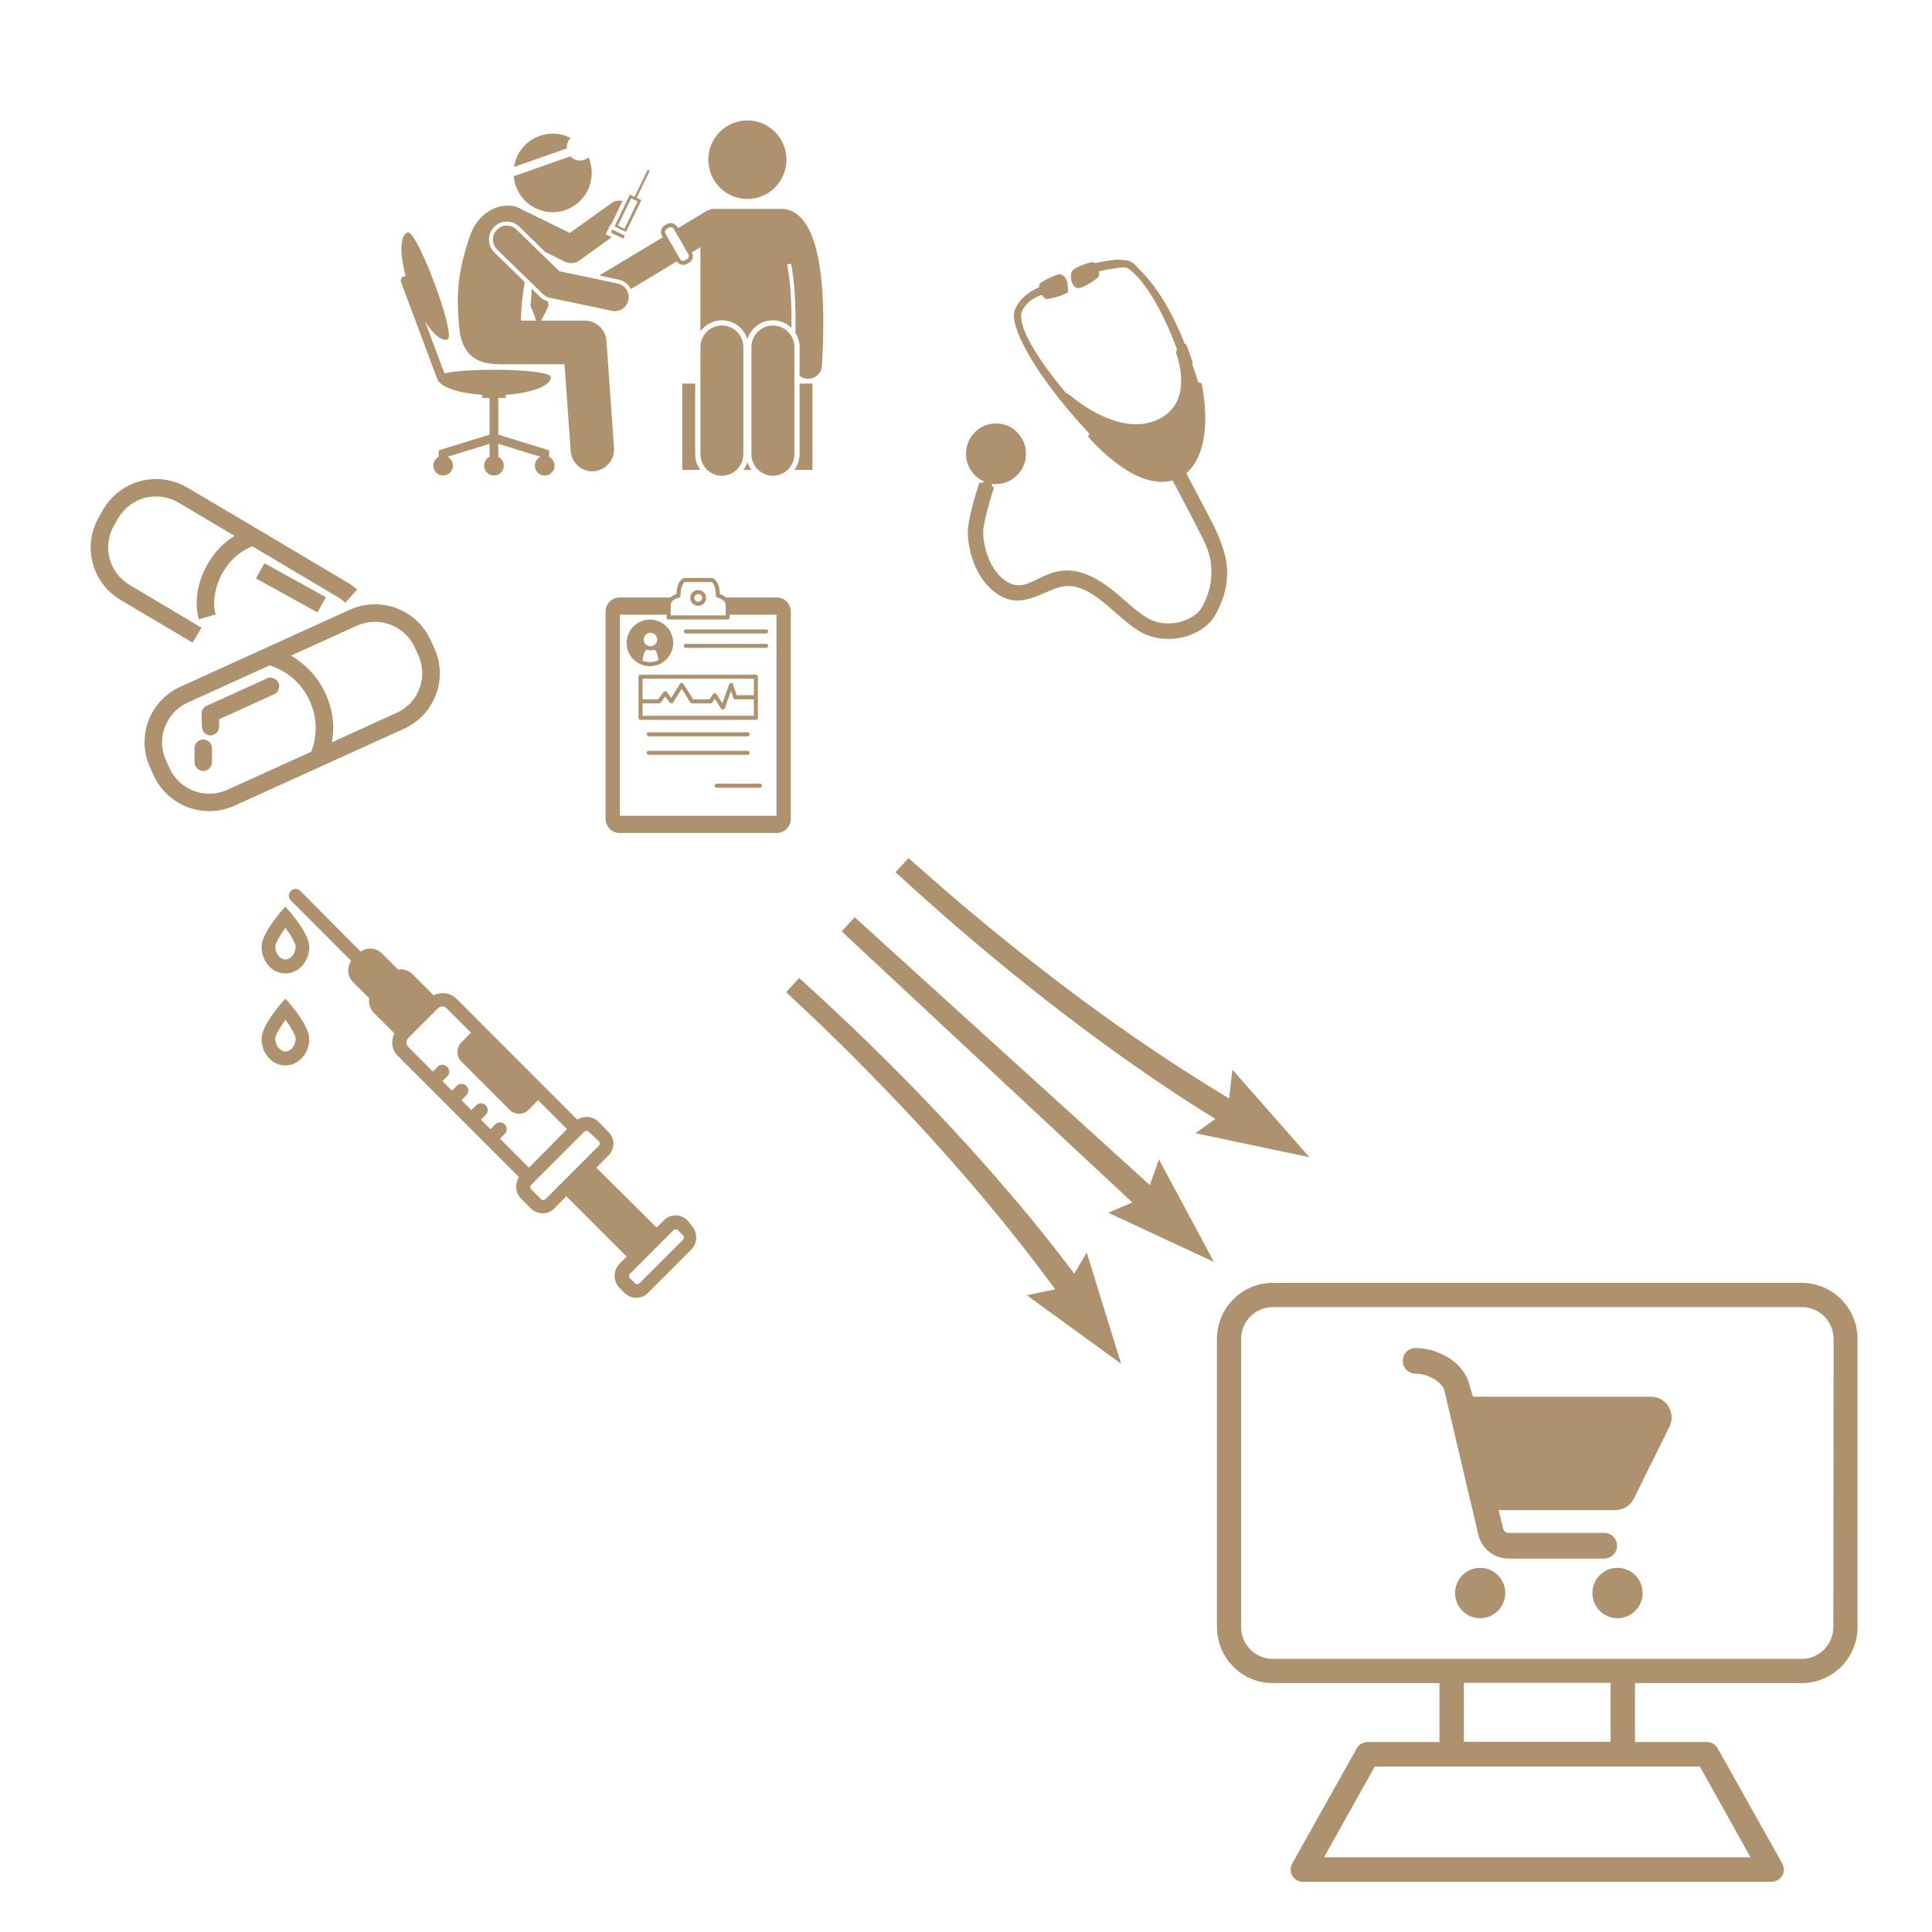 <svg xmlns="http://www.w3.org/2000/svg" xmlns:xlink="http://www.w3.org/1999/xlink" width="500" viewBox="0 0 375 375" height="500" preserveAspectRatio="xMidYMid meet"><defs><clipPath id="bd84b531d6"><path d="M 28 117 L 85.719 117 L 85.719 157.598 L 28 157.598 Z M 28 117 " clip-rule="nonzero"></path></clipPath><clipPath id="4fe8cb189b"><path d="M 17 92.348 L 70 92.348 L 70 125 L 17 125 Z M 17 92.348 " clip-rule="nonzero"></path></clipPath><clipPath id="4eac60695a"><path d="M 50.738 175 L 61 175 L 61 189 L 50.738 189 Z M 50.738 175 " clip-rule="nonzero"></path></clipPath><clipPath id="cc23a1655f"><path d="M 50.738 193 L 61 193 L 61 207 L 50.738 207 Z M 50.738 193 " clip-rule="nonzero"></path></clipPath><clipPath id="f122d1c2ba"><path d="M 56 172.406 L 135.488 172.406 L 135.488 251.906 L 56 251.906 Z M 56 172.406 " clip-rule="nonzero"></path></clipPath><clipPath id="7cb176230a"><path d="M 236.125 249.004 L 360.625 249.004 L 360.625 365.254 L 236.125 365.254 Z M 236.125 249.004 " clip-rule="nonzero"></path></clipPath><clipPath id="02b5c5b811"><path d="M 137 23.359 L 153 23.359 L 153 39 L 137 39 Z M 137 23.359 " clip-rule="nonzero"></path></clipPath><clipPath id="c36eb9c691"><path d="M 135 63 L 145 63 L 145 92.359 L 135 92.359 Z M 135 63 " clip-rule="nonzero"></path></clipPath><clipPath id="020b5e04f0"><path d="M 145 63 L 155 63 L 155 92.359 L 145 92.359 Z M 145 63 " clip-rule="nonzero"></path></clipPath><clipPath id="c84278684e"><path d="M 77.551 45 L 108 45 L 108 92.359 L 77.551 92.359 Z M 77.551 45 " clip-rule="nonzero"></path></clipPath><clipPath id="d441968a7c"><path d="M 187.5 50.309 L 239 50.309 L 239 125 L 187.5 125 Z M 187.5 50.309 " clip-rule="nonzero"></path></clipPath><clipPath id="618ec44980"><path d="M 117.516 112.18 L 153.516 112.18 L 153.516 161.68 L 117.516 161.68 Z M 117.516 112.18 " clip-rule="nonzero"></path></clipPath><clipPath id="ffb832d6fd"><path d="M 163 178 L 236 178 L 236 245 L 163 245 Z M 163 178 " clip-rule="nonzero"></path></clipPath><clipPath id="b2a8c66f3f"><path d="M 184.379 157.629 L 255.883 222.805 L 215.969 266.594 L 144.465 201.418 Z M 184.379 157.629 " clip-rule="nonzero"></path></clipPath><clipPath id="6bb7f1fffa"><path d="M 184.379 157.629 L 255.883 222.805 L 215.969 266.594 L 144.465 201.418 Z M 184.379 157.629 " clip-rule="nonzero"></path></clipPath><clipPath id="4e383e5257"><path d="M 169.285 174.281 L 240.719 239.391 L 231.09 249.953 L 159.66 184.844 Z M 169.285 174.281 " clip-rule="nonzero"></path></clipPath><clipPath id="53ee84af32"><path d="M 169.285 174.281 L 240.695 239.375 L 231.07 249.934 L 159.66 184.844 Z M 169.285 174.281 " clip-rule="nonzero"></path></clipPath><clipPath id="f7b90ae369"><path d="M 173 166 L 255 166 L 255 225 L 173 225 Z M 173 166 " clip-rule="nonzero"></path></clipPath><clipPath id="18b41feb83"><path d="M 184.379 157.629 L 255.883 222.805 L 215.969 266.594 L 144.465 201.418 Z M 184.379 157.629 " clip-rule="nonzero"></path></clipPath><clipPath id="a6ddd2bc2d"><path d="M 184.379 157.629 L 255.883 222.805 L 215.969 266.594 L 144.465 201.418 Z M 184.379 157.629 " clip-rule="nonzero"></path></clipPath><clipPath id="052bd6efb9"><path d="M 184.426 157.672 L 255.859 222.785 L 245.25 234.422 L 173.816 169.309 Z M 184.426 157.672 " clip-rule="nonzero"></path></clipPath><clipPath id="072e656eb4"><path d="M 184.426 157.672 L 255.836 222.766 L 245.227 234.402 L 173.816 169.309 Z M 184.426 157.672 " clip-rule="nonzero"></path></clipPath><clipPath id="0b53c673e5"><path d="M 152 189 L 218 189 L 218 265 L 152 265 Z M 152 189 " clip-rule="nonzero"></path></clipPath><clipPath id="f5aa21a3f9"><path d="M 184.379 157.629 L 255.883 222.805 L 215.969 266.594 L 144.465 201.418 Z M 184.379 157.629 " clip-rule="nonzero"></path></clipPath><clipPath id="d31281ed06"><path d="M 184.379 157.629 L 255.883 222.805 L 215.969 266.594 L 144.465 201.418 Z M 184.379 157.629 " clip-rule="nonzero"></path></clipPath><clipPath id="4fe72b9ce0"><path d="M 155.129 189.812 L 226.559 254.926 L 215.914 266.605 L 144.48 201.492 Z M 155.129 189.812 " clip-rule="nonzero"></path></clipPath><clipPath id="c0b0fb6edc"><path d="M 155.129 189.812 L 226.539 254.906 L 215.922 266.555 L 144.512 201.461 Z M 155.129 189.812 " clip-rule="nonzero"></path></clipPath></defs><g clip-path="url(#bd84b531d6)"><path fill="#ae926d" d="M 29.84 150.527 C 30.312 151.559 30.922 152.5 31.668 153.359 C 32.414 154.215 33.266 154.949 34.223 155.562 C 35.18 156.176 36.203 156.641 37.297 156.961 C 38.391 157.277 39.504 157.438 40.641 157.434 C 42.352 157.438 43.98 157.082 45.535 156.371 L 78.438 141.441 C 79.145 141.117 79.816 140.73 80.449 140.273 C 81.078 139.82 81.66 139.309 82.191 138.742 C 82.723 138.172 83.191 137.559 83.602 136.898 C 84.008 136.238 84.348 135.543 84.621 134.816 C 84.895 134.086 85.09 133.34 85.215 132.574 C 85.34 131.809 85.387 131.035 85.355 130.262 C 85.328 129.484 85.223 128.719 85.043 127.965 C 84.863 127.211 84.609 126.48 84.285 125.773 L 83.566 124.215 C 83.246 123.508 82.855 122.84 82.402 122.211 C 81.945 121.578 81.434 121 80.867 120.469 C 80.297 119.941 79.68 119.473 79.02 119.062 C 78.359 118.656 77.664 118.316 76.934 118.043 C 76.203 117.77 75.457 117.574 74.688 117.449 C 73.918 117.324 73.145 117.273 72.367 117.301 C 71.59 117.328 70.82 117.43 70.062 117.609 C 69.305 117.785 68.574 118.035 67.863 118.359 L 34.988 133.309 C 34.281 133.629 33.609 134.016 32.977 134.469 C 32.348 134.922 31.766 135.434 31.234 136 C 30.703 136.566 30.234 137.184 29.824 137.84 C 29.414 138.5 29.074 139.195 28.801 139.922 C 28.527 140.648 28.332 141.395 28.207 142.16 C 28.082 142.926 28.031 143.695 28.059 144.469 C 28.086 145.246 28.191 146.012 28.367 146.766 C 28.547 147.52 28.797 148.25 29.121 148.957 Z M 69.27 121.445 C 70.375 120.941 71.539 120.688 72.758 120.688 C 73.785 120.691 74.781 120.875 75.746 121.234 C 76.797 121.621 77.734 122.195 78.555 122.957 C 79.379 123.715 80.02 124.605 80.484 125.621 L 81.207 127.191 C 81.434 127.695 81.613 128.219 81.742 128.758 C 81.867 129.301 81.938 129.848 81.957 130.402 C 81.977 130.957 81.938 131.508 81.848 132.055 C 81.758 132.602 81.613 133.137 81.418 133.656 C 81.219 134.176 80.973 134.668 80.68 135.141 C 80.387 135.613 80.047 136.051 79.668 136.453 C 79.285 136.859 78.867 137.223 78.414 137.543 C 77.961 137.867 77.48 138.141 76.973 138.367 L 64.43 144.082 C 64.934 141.262 64.684 138.512 63.676 135.828 C 63.016 134.023 62.066 132.387 60.828 130.914 C 59.59 129.441 58.137 128.223 56.473 127.258 Z M 32.023 141.109 C 32.41 140.059 32.984 139.121 33.746 138.301 C 34.512 137.48 35.402 136.84 36.426 136.379 L 52.332 129.148 C 53.273 129.441 54.164 129.84 55.012 130.34 C 55.859 130.844 56.637 131.434 57.348 132.113 C 58.055 132.797 58.676 133.551 59.207 134.375 C 59.742 135.203 60.172 136.078 60.5 137.004 C 61.031 138.445 61.293 139.934 61.273 141.469 C 61.258 143.004 60.969 144.488 60.406 145.918 L 44.129 153.301 C 43.625 153.531 43.102 153.707 42.559 153.836 C 42.02 153.961 41.473 154.035 40.918 154.055 C 40.359 154.074 39.809 154.039 39.262 153.949 C 38.715 153.859 38.18 153.719 37.66 153.523 C 37.137 153.332 36.641 153.09 36.168 152.797 C 35.699 152.504 35.258 152.172 34.852 151.793 C 34.445 151.418 34.078 151.004 33.754 150.555 C 33.43 150.105 33.152 149.629 32.922 149.125 L 32.203 147.555 C 31.738 146.539 31.484 145.473 31.449 144.355 C 31.414 143.238 31.594 142.156 31.992 141.109 Z M 32.023 141.109 " fill-opacity="1" fill-rule="nonzero"></path></g><path fill="#ae926d" d="M 40.836 142.73 L 40.887 142.73 C 41.113 142.723 41.332 142.672 41.539 142.578 C 41.746 142.484 41.93 142.355 42.082 142.188 C 42.238 142.023 42.352 141.832 42.43 141.617 C 42.508 141.406 42.543 141.184 42.531 140.957 L 42.531 139.602 L 53.195 134.758 C 53.398 134.664 53.578 134.539 53.73 134.375 C 53.883 134.211 54 134.023 54.078 133.812 C 54.156 133.605 54.191 133.387 54.184 133.164 C 54.176 132.941 54.125 132.727 54.035 132.523 C 53.941 132.32 53.812 132.141 53.648 131.988 C 53.484 131.836 53.297 131.719 53.086 131.641 C 52.875 131.562 52.656 131.527 52.434 131.535 C 52.207 131.543 51.996 131.594 51.789 131.688 L 40.109 136.992 C 39.801 137.133 39.555 137.348 39.375 137.633 C 39.195 137.922 39.109 138.234 39.117 138.57 L 39.188 141.051 C 39.188 141.27 39.23 141.48 39.312 141.684 C 39.398 141.887 39.516 142.066 39.668 142.227 C 39.824 142.383 40 142.504 40.203 142.59 C 40.406 142.68 40.617 142.727 40.836 142.73 Z M 40.836 142.73 " fill-opacity="1" fill-rule="nonzero"></path><path fill="#ae926d" d="M 39.449 149.641 C 39.672 149.641 39.891 149.598 40.098 149.512 C 40.305 149.426 40.488 149.305 40.645 149.145 C 40.805 148.988 40.926 148.805 41.012 148.598 C 41.098 148.391 41.141 148.176 41.141 147.953 L 41.141 145.227 C 41.141 145.004 41.098 144.789 41.012 144.582 C 40.926 144.375 40.805 144.191 40.645 144.035 C 40.488 143.875 40.305 143.754 40.098 143.668 C 39.891 143.582 39.672 143.539 39.449 143.539 C 39.223 143.539 39.008 143.582 38.801 143.668 C 38.594 143.754 38.41 143.875 38.25 144.035 C 38.094 144.191 37.969 144.375 37.883 144.582 C 37.797 144.789 37.754 145.004 37.754 145.227 L 37.754 147.953 C 37.754 148.176 37.797 148.391 37.883 148.598 C 37.969 148.805 38.094 148.988 38.25 149.145 C 38.41 149.305 38.594 149.426 38.801 149.512 C 39.008 149.598 39.223 149.641 39.449 149.641 Z M 39.449 149.641 " fill-opacity="1" fill-rule="nonzero"></path><g clip-path="url(#4fe8cb189b)"><path fill="#ae926d" d="M 67.035 116.977 L 69.32 114.445 C 68.738 113.922 68.109 113.457 67.434 113.059 L 50.504 102.996 L 36.352 94.637 C 35.68 94.238 34.98 93.914 34.246 93.656 C 33.512 93.398 32.758 93.215 31.988 93.102 C 31.215 92.992 30.441 92.957 29.664 93 C 28.887 93.043 28.121 93.16 27.367 93.352 C 26.613 93.543 25.883 93.809 25.184 94.145 C 24.48 94.48 23.816 94.879 23.195 95.344 C 22.57 95.809 22 96.332 21.48 96.91 C 20.961 97.488 20.504 98.109 20.105 98.777 L 19.262 100.262 C 18.863 100.926 18.539 101.625 18.277 102.352 C 18.02 103.078 17.836 103.824 17.723 104.59 C 17.613 105.355 17.578 106.121 17.617 106.895 C 17.656 107.664 17.77 108.426 17.961 109.176 C 18.148 109.922 18.41 110.648 18.742 111.344 C 19.074 112.043 19.469 112.703 19.93 113.324 C 20.391 113.945 20.91 114.516 21.484 115.031 C 22.059 115.551 22.676 116.012 23.34 116.41 L 37.375 124.734 L 39.109 121.844 L 25.109 113.508 C 24.633 113.223 24.191 112.895 23.777 112.523 C 23.367 112.148 22.996 111.742 22.664 111.297 C 22.336 110.855 22.051 110.383 21.812 109.883 C 21.574 109.383 21.387 108.863 21.25 108.328 C 21.113 107.793 21.027 107.246 21 106.695 C 20.969 106.145 20.996 105.594 21.074 105.047 C 21.152 104.496 21.281 103.961 21.465 103.441 C 21.648 102.918 21.883 102.418 22.164 101.941 L 23.012 100.465 C 23.297 99.992 23.625 99.551 24 99.141 C 24.371 98.73 24.781 98.359 25.227 98.031 C 25.672 97.699 26.145 97.418 26.648 97.18 C 27.148 96.941 27.668 96.754 28.207 96.617 C 28.746 96.48 29.289 96.398 29.844 96.371 C 30.398 96.34 30.953 96.363 31.5 96.441 C 32.051 96.52 32.586 96.652 33.113 96.836 C 33.637 97.016 34.137 97.25 34.613 97.531 L 45.535 104.016 C 43.707 105.148 42.195 106.605 40.996 108.387 C 38.457 112.055 37.57 116.594 38.594 120.199 L 41.852 119.277 C 41.098 116.629 41.852 113.086 43.789 110.258 C 45.082 108.316 46.812 106.91 48.98 106.043 L 65.656 115.938 C 66.148 116.238 66.609 116.582 67.035 116.977 Z M 67.035 116.977 " fill-opacity="1" fill-rule="nonzero"></path></g><path fill="#ae926d" d="M 49.688 112.273 L 51.328 109.324 L 63.262 115.918 L 61.621 118.867 Z M 49.688 112.273 " fill-opacity="1" fill-rule="nonzero"></path><g clip-path="url(#4eac60695a)"><path fill="#ae926d" d="M 55.398 188.941 C 57.977 188.941 60.027 186.629 60.027 183.785 C 60.027 180.941 55.398 175.98 55.398 175.98 C 55.398 175.98 50.773 180.875 50.773 183.785 C 50.773 186.629 52.82 188.941 55.398 188.941 Z M 55.398 180.082 C 56.523 181.602 57.383 183.121 57.383 183.719 C 57.383 185.105 56.457 186.23 55.398 186.23 C 54.344 186.23 53.418 185.039 53.418 183.719 C 53.418 183.121 54.277 181.668 55.398 180.082 Z M 55.398 180.082 " fill-opacity="1" fill-rule="nonzero"></path></g><g clip-path="url(#cc23a1655f)"><path fill="#ae926d" d="M 55.398 206.801 C 57.977 206.801 60.027 204.484 60.027 201.641 C 60.027 198.797 55.398 193.836 55.398 193.836 C 55.398 193.836 50.773 198.73 50.773 201.641 C 50.773 204.484 52.82 206.801 55.398 206.801 Z M 55.398 197.938 C 56.523 199.461 57.383 200.98 57.383 201.574 C 57.383 202.965 56.457 204.09 55.398 204.09 C 54.344 204.09 53.418 202.898 53.418 201.574 C 53.418 200.98 54.277 199.527 55.398 197.938 Z M 55.398 197.938 " fill-opacity="1" fill-rule="nonzero"></path></g><g clip-path="url(#f122d1c2ba)"><path fill="#ae926d" d="M 133.469 236.895 C 132.875 236.301 132.016 235.902 131.156 235.902 C 130.297 235.902 129.438 236.234 128.84 236.895 L 127.453 238.285 L 115.754 226.645 L 118.066 224.328 C 118.66 223.734 119.059 222.871 119.059 222.012 C 119.059 221.152 118.727 220.293 118.066 219.699 L 116.215 217.781 C 115.621 217.184 114.762 216.789 113.902 216.789 C 113.242 216.789 112.645 216.988 112.051 217.316 L 111.984 217.25 L 88.582 193.836 C 87.855 193.109 86.93 192.777 85.941 192.777 C 85.344 192.777 84.75 192.91 84.156 193.176 L 80.055 189.074 C 79.461 188.48 78.668 188.148 77.809 188.148 C 77.609 188.148 77.48 188.148 77.281 188.215 L 74.105 185.039 C 73.512 184.445 72.719 184.113 71.859 184.113 C 71.199 184.113 70.539 184.312 70.008 184.711 L 58.309 172.938 C 57.781 172.406 56.988 172.406 56.457 172.938 C 55.93 173.465 55.93 174.262 56.457 174.789 L 68.156 186.496 C 67.297 187.754 67.43 189.473 68.488 190.598 L 71.66 193.77 C 71.527 194.762 71.793 195.754 72.52 196.551 L 76.422 200.453 L 76.555 200.582 C 75.824 202.039 76.023 203.824 77.215 204.949 L 100.68 228.43 L 100.746 228.496 C 99.887 229.75 100.02 231.535 101.145 232.66 L 102.996 234.512 C 103.59 235.109 104.449 235.504 105.309 235.504 C 106.168 235.504 107.027 235.176 107.621 234.512 L 109.934 232.199 L 121.637 243.906 L 120.246 245.293 C 118.992 246.551 118.992 248.668 120.246 249.988 L 121.172 250.918 C 121.77 251.512 122.629 251.906 123.488 251.906 C 124.348 251.906 125.207 251.578 125.801 250.918 L 134.195 242.516 C 135.449 241.258 135.449 239.145 134.195 237.82 Z M 97.047 221.02 L 97.969 220.094 C 98.5 219.566 98.5 218.773 97.969 218.242 C 97.441 217.715 96.648 217.715 96.121 218.242 L 95.195 219.168 L 93.344 217.316 L 94.27 216.391 C 94.797 215.863 94.797 215.066 94.27 214.539 C 93.738 214.012 92.945 214.012 92.418 214.539 L 91.492 215.465 L 89.574 213.547 L 90.5 212.621 C 91.031 212.094 91.031 211.297 90.5 210.77 C 89.973 210.238 89.18 210.238 88.648 210.77 L 87.723 211.695 L 85.875 209.844 L 86.801 208.918 C 87.328 208.387 87.328 207.594 86.801 207.066 C 86.27 206.535 85.477 206.535 84.949 207.066 L 84.023 207.992 L 79.195 203.164 C 78.734 202.699 78.801 201.973 79.262 201.445 L 80.254 200.453 L 84.023 196.68 L 84.949 195.754 C 85.211 195.492 85.543 195.359 85.875 195.359 C 86.137 195.359 86.469 195.492 86.668 195.688 L 91.426 200.453 L 89.574 202.305 C 88.52 203.363 88.52 205.016 89.574 206.074 L 98.895 215.398 C 99.426 215.93 100.086 216.191 100.746 216.191 C 101.473 216.191 102.137 215.93 102.598 215.398 L 104.449 213.547 L 110.066 219.168 L 102.664 226.645 Z M 105.902 232.727 C 105.77 232.859 105.574 232.926 105.441 232.926 C 105.242 232.926 105.109 232.859 104.977 232.727 L 103.125 230.875 C 102.863 230.609 102.863 230.215 103.125 229.949 L 113.371 219.699 C 113.504 219.566 113.703 219.5 113.836 219.5 C 114.035 219.5 114.164 219.566 114.297 219.699 L 116.215 221.484 C 116.48 221.75 116.48 222.145 116.215 222.41 Z M 132.543 240.664 L 124.148 249.062 C 124.016 249.195 123.816 249.262 123.684 249.262 C 123.551 249.262 123.355 249.195 123.223 249.062 L 122.297 248.137 C 122.031 247.875 122.031 247.477 122.297 247.211 L 130.691 238.812 C 130.824 238.68 131.023 238.613 131.156 238.613 C 131.352 238.613 131.484 238.68 131.617 238.812 L 132.543 239.738 C 132.809 240.004 132.809 240.398 132.543 240.664 Z M 132.543 240.664 " fill-opacity="1" fill-rule="nonzero"></path></g><g clip-path="url(#7cb176230a)"><path fill="#ae926d" d="M 349.699 249.004 L 247.055 249.004 C 241.078 249.004 236.211 253.848 236.211 259.891 L 236.211 315.801 C 236.211 321.801 241.035 326.688 247.055 326.688 L 279.398 326.688 L 279.398 338.129 L 265.434 338.129 C 264.559 338.129 263.777 338.59 263.363 339.328 L 250.82 361.703 C 250.406 362.441 250.406 363.363 250.82 364.055 C 251.234 364.793 252.016 365.254 252.887 365.254 L 343.863 365.254 C 344.691 365.254 345.473 364.793 345.934 364.055 C 346.348 363.316 346.348 362.441 345.934 361.703 L 333.387 339.328 C 332.977 338.59 332.195 338.129 331.32 338.129 L 317.352 338.129 L 317.352 326.688 L 349.699 326.688 C 355.672 326.688 360.543 321.844 360.543 315.801 L 360.543 259.891 C 360.543 253.848 355.672 249.004 349.699 249.004 Z M 339.773 360.504 L 256.977 360.504 L 266.855 342.883 L 329.941 342.883 Z M 312.621 338.082 L 284.133 338.082 L 284.133 326.645 L 312.621 326.645 Z M 355.855 315.801 C 355.855 319.215 353.102 321.984 349.699 321.984 L 247.055 321.984 C 243.652 321.984 240.895 319.215 240.895 315.801 L 240.895 259.891 C 240.895 256.477 243.652 253.711 247.055 253.711 L 349.746 253.711 C 353.145 253.711 355.902 256.477 355.902 259.891 Z M 355.855 315.801 " fill-opacity="1" fill-rule="nonzero"></path></g><path fill="#ae926d" d="M 292.172 309.207 C 292.172 309.527 292.141 309.844 292.078 310.16 C 292.02 310.473 291.926 310.781 291.805 311.078 C 291.68 311.375 291.531 311.656 291.352 311.922 C 291.176 312.188 290.973 312.438 290.746 312.664 C 290.52 312.891 290.273 313.094 290.008 313.27 C 289.742 313.449 289.461 313.602 289.168 313.723 C 288.871 313.848 288.566 313.938 288.254 314 C 287.941 314.062 287.621 314.094 287.305 314.094 C 286.984 314.094 286.668 314.062 286.352 314 C 286.039 313.938 285.734 313.848 285.438 313.723 C 285.145 313.602 284.863 313.449 284.598 313.27 C 284.332 313.094 284.086 312.891 283.859 312.664 C 283.633 312.438 283.43 312.188 283.254 311.922 C 283.074 311.656 282.926 311.375 282.805 311.078 C 282.68 310.781 282.59 310.473 282.527 310.16 C 282.465 309.844 282.434 309.527 282.434 309.207 C 282.434 308.883 282.465 308.566 282.527 308.25 C 282.59 307.938 282.68 307.633 282.805 307.336 C 282.926 307.039 283.074 306.758 283.254 306.488 C 283.43 306.223 283.633 305.977 283.859 305.746 C 284.086 305.52 284.332 305.316 284.598 305.141 C 284.863 304.961 285.145 304.812 285.438 304.688 C 285.734 304.566 286.039 304.473 286.352 304.41 C 286.668 304.348 286.984 304.316 287.305 304.316 C 287.621 304.316 287.941 304.348 288.254 304.41 C 288.566 304.473 288.871 304.566 289.168 304.688 C 289.461 304.812 289.742 304.961 290.008 305.141 C 290.273 305.316 290.52 305.52 290.746 305.746 C 290.973 305.977 291.176 306.223 291.352 306.488 C 291.531 306.758 291.68 307.039 291.805 307.336 C 291.926 307.633 292.02 307.938 292.078 308.25 C 292.141 308.566 292.172 308.883 292.172 309.207 Z M 292.172 309.207 " fill-opacity="1" fill-rule="nonzero"></path><path fill="#ae926d" d="M 318.824 309.207 C 318.824 309.527 318.793 309.844 318.73 310.16 C 318.668 310.473 318.574 310.781 318.453 311.078 C 318.328 311.375 318.18 311.656 318.004 311.922 C 317.824 312.188 317.621 312.438 317.398 312.664 C 317.172 312.891 316.926 313.094 316.66 313.27 C 316.395 313.449 316.113 313.602 315.816 313.723 C 315.52 313.848 315.215 313.938 314.902 314 C 314.59 314.062 314.273 314.094 313.953 314.094 C 313.633 314.094 313.316 314.062 313.004 314 C 312.688 313.938 312.383 313.848 312.09 313.723 C 311.793 313.602 311.512 313.449 311.246 313.27 C 310.98 313.094 310.734 312.891 310.508 312.664 C 310.281 312.438 310.082 312.188 309.902 311.922 C 309.727 311.656 309.574 311.375 309.453 311.078 C 309.332 310.781 309.238 310.473 309.176 310.16 C 309.113 309.844 309.082 309.527 309.082 309.207 C 309.082 308.883 309.113 308.566 309.176 308.25 C 309.238 307.938 309.332 307.633 309.453 307.336 C 309.574 307.039 309.727 306.758 309.902 306.488 C 310.082 306.223 310.281 305.977 310.508 305.746 C 310.734 305.52 310.98 305.316 311.246 305.141 C 311.512 304.961 311.793 304.812 312.09 304.688 C 312.383 304.566 312.688 304.473 313.004 304.41 C 313.316 304.348 313.633 304.316 313.953 304.316 C 314.273 304.316 314.59 304.348 314.902 304.41 C 315.215 304.473 315.52 304.566 315.816 304.688 C 316.113 304.812 316.395 304.961 316.66 305.141 C 316.926 305.316 317.172 305.52 317.398 305.746 C 317.621 305.977 317.824 306.223 318.004 306.488 C 318.18 306.758 318.328 307.039 318.453 307.336 C 318.574 307.633 318.668 307.938 318.73 308.25 C 318.793 308.566 318.824 308.883 318.824 309.207 Z M 318.824 309.207 " fill-opacity="1" fill-rule="nonzero"></path><path fill="#ae926d" d="M 320.477 271.102 L 285.926 271.102 C 285.879 271.102 284.961 267.918 284.914 267.824 C 283.262 263.766 278.48 261.645 274.758 261.645 C 273.383 261.645 272.277 262.75 272.277 264.137 C 272.277 265.52 273.383 266.625 274.758 266.625 C 277.012 266.625 279.492 268.012 280.273 269.578 L 286.938 297.855 C 287.578 300.625 290.016 302.516 292.816 302.516 L 311.379 302.516 C 312.758 302.516 313.859 301.41 313.859 300.027 C 313.859 298.641 312.758 297.535 311.379 297.535 L 292.816 297.535 C 292.312 297.535 291.852 297.164 291.762 296.703 L 290.887 293.105 L 313.539 293.105 C 315.148 293.105 316.617 292.137 317.262 290.613 L 324.152 276.684 C 325.254 274.055 323.324 271.102 320.477 271.102 Z M 320.477 271.102 " fill-opacity="1" fill-rule="nonzero"></path><path fill="#ae926d" d="M 134.938 74.445 L 132.434 74.445 L 132.434 91.211 L 135.941 91.211 C 135.312 90.352 134.938 89.293 134.938 88.148 Z M 134.938 74.445 " fill-opacity="1" fill-rule="nonzero"></path><path fill="#ae926d" d="M 154.195 91.211 L 157.703 91.211 L 157.703 74.445 L 155.195 74.445 L 155.195 88.148 C 155.199 89.293 154.82 90.352 154.195 91.211 Z M 154.195 91.211 " fill-opacity="1" fill-rule="nonzero"></path><path fill="#ae926d" d="M 144.293 91.211 L 145.84 91.211 C 145.504 90.754 145.238 90.238 145.066 89.68 C 144.895 90.238 144.629 90.754 144.293 91.211 Z M 144.293 91.211 " fill-opacity="1" fill-rule="nonzero"></path><path fill="#ae926d" d="M 140.117 62.168 C 142.441 62.168 144.414 63.715 145.066 65.836 C 145.719 63.715 147.691 62.168 150.016 62.168 C 151.422 62.168 152.699 62.734 153.633 63.648 C 153.691 57.809 153.293 53.914 152.785 51.34 L 153.551 51.184 C 154.102 53.984 154.508 58.219 154.395 64.602 C 154.902 65.406 155.199 66.352 155.199 67.371 L 155.199 72.953 C 155.613 73.281 156.129 73.488 156.691 73.52 C 156.746 73.523 156.801 73.523 156.852 73.523 C 158.27 73.523 159.461 72.414 159.543 70.973 C 160.059 62.105 159.812 55.141 158.816 50.117 C 158.066 46.355 156.898 43.68 155.309 42.125 C 153.848 40.699 152.426 40.547 151.82 40.559 C 151.742 40.555 151.66 40.547 151.582 40.547 L 138.555 40.547 C 138.059 40.547 137.594 40.691 137.199 40.934 C 137.113 40.973 137.027 41.02 136.945 41.07 L 131.602 44.281 L 131.465 44.047 C 131.059 43.332 130.148 43.09 129.438 43.5 L 129.047 43.727 C 128.703 43.926 128.461 44.25 128.355 44.633 C 128.254 45.02 128.305 45.422 128.504 45.766 L 128.664 46.047 L 116.309 53.477 L 120.047 54.262 C 120.957 54.453 121.734 54.988 122.242 55.77 C 122.316 55.879 122.379 55.992 122.438 56.109 L 131.367 50.738 C 131.648 51.172 132.121 51.414 132.609 51.414 C 132.863 51.414 133.117 51.352 133.348 51.215 L 133.742 50.988 C 134.441 50.582 134.688 49.684 134.297 48.977 L 135.949 47.984 L 135.949 64.293 C 136.895 63.008 138.406 62.168 140.117 62.168 Z M 133.684 49.883 C 133.633 50.066 133.516 50.219 133.355 50.312 L 132.961 50.543 C 132.621 50.738 132.188 50.621 131.992 50.281 L 129.176 45.375 C 129.082 45.211 129.055 45.02 129.105 44.836 C 129.156 44.652 129.27 44.496 129.434 44.402 L 129.828 44.176 C 129.938 44.109 130.059 44.082 130.18 44.082 C 130.426 44.082 130.664 44.207 130.793 44.438 L 133.613 49.344 C 133.707 49.504 133.73 49.695 133.684 49.883 Z M 133.684 49.883 " fill-opacity="1" fill-rule="nonzero"></path><g clip-path="url(#02b5c5b811)"><path fill="#ae926d" d="M 152.652 30.996 C 152.652 31.496 152.605 31.992 152.508 32.484 C 152.41 32.973 152.266 33.449 152.074 33.914 C 151.887 34.375 151.652 34.816 151.375 35.23 C 151.098 35.648 150.785 36.031 150.43 36.387 C 150.078 36.738 149.695 37.055 149.281 37.332 C 148.867 37.613 148.43 37.848 147.969 38.039 C 147.512 38.23 147.035 38.375 146.547 38.473 C 146.059 38.57 145.566 38.617 145.066 38.617 C 144.57 38.617 144.074 38.57 143.586 38.473 C 143.098 38.375 142.625 38.23 142.164 38.039 C 141.703 37.848 141.266 37.613 140.852 37.332 C 140.438 37.055 140.055 36.738 139.703 36.387 C 139.352 36.031 139.035 35.648 138.762 35.23 C 138.484 34.816 138.25 34.375 138.059 33.914 C 137.867 33.449 137.727 32.973 137.629 32.484 C 137.531 31.992 137.48 31.496 137.48 30.996 C 137.48 30.496 137.531 30 137.629 29.508 C 137.727 29.02 137.867 28.543 138.059 28.078 C 138.25 27.617 138.484 27.18 138.762 26.762 C 139.035 26.348 139.352 25.961 139.703 25.605 C 140.055 25.254 140.438 24.938 140.852 24.66 C 141.266 24.383 141.703 24.145 142.164 23.953 C 142.625 23.762 143.098 23.617 143.586 23.52 C 144.074 23.422 144.57 23.375 145.066 23.375 C 145.566 23.375 146.059 23.422 146.547 23.52 C 147.035 23.617 147.512 23.762 147.969 23.953 C 148.43 24.145 148.867 24.383 149.281 24.66 C 149.695 24.938 150.078 25.254 150.43 25.605 C 150.785 25.961 151.098 26.348 151.375 26.762 C 151.652 27.18 151.887 27.617 152.074 28.078 C 152.266 28.543 152.41 29.02 152.508 29.508 C 152.605 30 152.652 30.496 152.652 30.996 Z M 152.652 30.996 " fill-opacity="1" fill-rule="nonzero"></path></g><g clip-path="url(#c36eb9c691)"><path fill="#ae926d" d="M 144.285 88.148 L 144.285 67.371 C 144.285 65.059 142.418 63.184 140.117 63.184 C 137.816 63.184 135.949 65.059 135.949 67.371 L 135.949 88.148 C 135.949 90.461 137.816 92.336 140.117 92.336 C 142.418 92.336 144.285 90.461 144.285 88.148 Z M 144.285 88.148 " fill-opacity="1" fill-rule="nonzero"></path></g><g clip-path="url(#020b5e04f0)"><path fill="#ae926d" d="M 154.188 67.371 C 154.188 65.059 152.32 63.184 150.016 63.184 C 147.715 63.184 145.848 65.059 145.848 67.371 L 145.848 88.148 C 145.848 90.461 147.715 92.336 150.016 92.336 C 152.32 92.336 154.188 90.461 154.188 88.148 Z M 154.188 67.371 " fill-opacity="1" fill-rule="nonzero"></path></g><path fill="#ae926d" d="M 110.02 28.574 C 110.02 27.879 110.297 27.25 110.738 26.785 C 109.699 26.246 108.52 25.941 107.27 25.941 C 103.477 25.941 100.332 28.742 99.773 32.395 L 110.031 28.793 C 110.027 28.719 110.02 28.648 110.02 28.574 Z M 110.02 28.574 " fill-opacity="1" fill-rule="nonzero"></path><path fill="#ae926d" d="M 110.723 30.344 L 99.711 34.211 C 100.039 38.117 103.297 41.184 107.27 41.184 C 111.461 41.184 114.855 37.773 114.855 33.562 C 114.855 32.492 114.637 31.477 114.242 30.555 C 113.793 30.93 113.219 31.156 112.594 31.156 C 111.855 31.156 111.191 30.844 110.723 30.344 Z M 110.723 30.344 " fill-opacity="1" fill-rule="nonzero"></path><path fill="#ae926d" d="M 103.199 56.051 C 103.164 57.156 103.086 58.258 102.965 59.359 C 103.25 60.02 103.516 60.691 103.766 61.379 C 103.867 61.66 103.969 61.941 104.062 62.227 L 101.117 62.227 C 101.125 59.727 101.441 57.16 101.848 54.734 L 95.961 49.008 C 94.586 47.668 94.551 45.453 95.883 44.074 C 96.543 43.387 97.43 43.012 98.379 43.012 C 99.285 43.012 100.141 43.359 100.793 43.992 L 105.863 48.93 L 109.668 50.797 C 110.043 50.98 110.445 51.074 110.852 51.074 C 111.402 51.074 111.953 50.902 112.418 50.57 L 118.734 46.047 L 117.57 45.477 L 118.5 43.551 L 118.617 43.609 L 120.84 39.008 C 120.117 38.84 119.324 38.969 118.668 39.438 L 110.594 45.219 L 100.484 40.25 C 100.141 40.082 99.781 39.992 99.422 39.977 C 96.578 39.547 92.781 41.211 91.18 45.887 C 88.887 52.719 88.395 57.168 89.266 64.695 C 90.227 69.676 93.414 70.574 96.312 70.66 C 96.48 70.684 96.648 70.695 96.82 70.695 L 109.578 70.695 L 110.766 87.539 C 110.922 89.77 112.77 91.477 114.965 91.477 C 115.062 91.477 115.164 91.473 115.266 91.465 C 117.586 91.301 119.336 89.277 119.172 86.941 L 117.711 66.164 C 117.555 63.945 115.719 62.227 113.508 62.227 L 105.023 62.227 C 105.18 61.945 105.332 61.664 105.48 61.379 C 105.812 60.742 106.133 60.094 106.438 59.434 C 106.426 59.141 106.406 58.832 106.379 58.508 C 105.801 58.355 105.27 58.062 104.84 57.645 Z M 103.199 56.051 " fill-opacity="1" fill-rule="nonzero"></path><g clip-path="url(#c84278684e)"><path fill="#ae926d" d="M 107.645 90.379 C 107.645 89.625 107.207 88.973 106.578 88.66 L 106.578 87.41 L 96.715 84.363 L 96.715 77.23 L 98.148 77.23 L 98.148 76.633 C 103.152 76.301 106.914 74.898 106.914 73.219 C 106.914 71.59 91.145 71.336 86.258 72.461 L 82.477 62.348 C 84.09 64.875 85.75 66.305 86.867 65.883 C 88.664 65.207 80.902 44.434 79.105 45.113 C 77.645 45.664 77.559 49.219 78.738 53.621 C 78.605 53.605 78.469 53.613 78.332 53.664 C 77.898 53.828 77.676 54.316 77.84 54.758 L 84.871 73.57 C 84.891 73.625 84.918 73.672 84.945 73.715 C 85.605 75.168 89.094 76.332 93.598 76.633 L 93.598 77.23 L 95.027 77.23 L 95.027 84.363 L 85.168 87.41 L 85.168 88.66 C 84.535 88.973 84.102 89.625 84.102 90.379 C 84.102 91.441 84.957 92.301 86.012 92.301 C 87.066 92.301 87.922 91.441 87.922 90.379 C 87.922 89.625 87.488 88.977 86.859 88.66 L 95.031 86.137 L 95.031 88.66 C 94.398 88.973 93.961 89.625 93.961 90.379 C 93.961 91.441 94.816 92.301 95.871 92.301 C 96.926 92.301 97.781 91.441 97.781 90.379 C 97.781 89.625 97.348 88.973 96.715 88.66 L 96.715 86.137 L 104.887 88.66 C 104.258 88.977 103.824 89.625 103.824 90.383 C 103.824 91.441 104.68 92.301 105.734 92.301 C 106.789 92.301 107.645 91.441 107.645 90.379 Z M 107.645 90.379 " fill-opacity="1" fill-rule="nonzero"></path></g><path fill="#ae926d" d="M 119.887 55.027 L 108.57 52.645 L 100.254 44.555 C 99.184 43.512 97.477 43.539 96.438 44.613 C 95.402 45.691 95.43 47.406 96.5 48.445 L 105.379 57.086 C 105.746 57.441 106.203 57.688 106.703 57.789 L 118.785 60.332 C 118.969 60.371 119.156 60.391 119.34 60.391 C 120.59 60.391 121.711 59.512 121.977 58.234 C 122.281 56.77 121.348 55.332 119.887 55.027 Z M 119.887 55.027 " fill-opacity="1" fill-rule="nonzero"></path><path fill="#ae926d" d="M 121.492 45.012 L 124.469 38.855 L 123.559 38.41 L 126.105 33.141 L 125.719 32.949 L 123.172 38.223 L 122.262 37.777 L 119.285 43.934 Z M 122.5 38.469 L 123.777 39.094 L 121.211 44.406 L 119.934 43.781 Z M 122.5 38.469 " fill-opacity="1" fill-rule="nonzero"></path><path fill="#ae926d" d="M 118.562 45.133 L 118.844 44.551 L 121.285 45.742 L 121 46.324 Z M 118.562 45.133 " fill-opacity="1" fill-rule="nonzero"></path><g clip-path="url(#d441968a7c)"><path fill="#ae926d" d="M 233.035 97.141 C 231.918 95.016 230.852 93 230.246 91.863 C 232.496 89.957 233.863 86.465 233.938 81.629 C 233.996 77.742 233.215 74.352 233.215 74.352 C 233.215 74.352 232.93 74.281 232.578 74.242 C 232.312 73.32 231.902 72.055 231.348 70.484 C 231.465 70.434 231.543 70.426 231.543 70.426 L 230.277 66.902 C 230.277 66.902 230.156 66.828 229.969 66.758 C 225.816 56.242 221.543 52.773 220.516 51.617 C 219.438 50.398 218.438 50.527 217.23 50.398 C 216.348 50.305 213.801 50.801 212.512 51.07 C 212.273 50.906 212.074 50.852 212.074 50.852 C 212.074 50.852 210.16 51.191 208.457 52.254 C 207.504 52.844 207.91 54.598 208.16 55.062 C 208.414 55.531 208.816 56.082 209.699 55.871 C 210.582 55.656 212.898 54.188 213.277 53.68 C 213.355 53.281 213.367 52.941 213.344 52.645 C 214.848 52.328 218.043 51.703 218.711 51.988 C 219.449 52.309 223.773 55.348 228.426 67.672 C 228.375 67.871 228.34 68.113 228.324 68.398 L 228.238 68.434 C 228.238 68.434 228.504 69.09 228.766 70.117 C 229.984 74.902 229.281 79.965 223.68 81.852 C 218.738 83.52 213.02 80.723 209.109 77.84 C 208.188 77.16 207.648 76.68 207.648 76.68 L 207.602 76.734 L 207.484 76.598 C 207.484 76.598 207.227 76.363 206.891 76.281 C 199.836 67.797 197.375 62.383 198.434 60.277 C 199.59 57.977 201.879 57.355 202.266 57.234 C 202.523 57.684 202.867 58.094 203.215 58.043 C 205.59 57.699 207.086 56.871 207.086 56.871 C 207.086 56.871 207.465 56.914 207.211 55.105 C 206.961 53.297 205.633 53.211 205.633 53.211 C 204.137 53.637 202.711 54.426 202.098 54.809 C 201.723 55.043 201.664 55.402 201.715 55.758 C 201.668 55.746 201.633 55.742 201.633 55.742 C 201.914 55.742 198.18 56.914 196.938 60.277 C 195.934 62.996 200.117 71.984 211.438 84.172 C 211.285 84.484 211.203 84.746 211.203 84.746 C 212.906 86.75 214.965 88.621 217.074 90.168 C 221.07 93.113 224.727 94.059 227.602 93.262 C 229.102 96.086 233.586 104.535 234.227 106.191 C 234.957 108.078 236.23 112.547 233.344 117.797 C 231.93 120.367 227.176 122.023 223.398 120.305 C 221.227 119.312 218.789 116.922 216.953 115.363 C 204.336 104.625 201.16 116.359 195.527 112.961 C 192.266 110.996 190.84 106.438 190.84 103.242 C 190.84 101.07 192.871 94.789 192.914 94.648 C 192.914 94.648 192.719 94.457 192.457 94.25 L 192.578 93.902 C 192.82 93.934 193.07 93.953 193.32 93.953 C 196.535 93.953 199.141 91.32 199.141 88.07 C 199.141 84.824 196.535 82.188 193.32 82.188 C 190.105 82.188 187.5 84.824 187.5 88.07 C 187.5 90.461 188.91 92.512 190.934 93.434 L 190.852 93.668 C 190.438 93.66 190.082 93.707 190.082 93.707 C 189.297 96.109 187.855 100.871 187.855 103.242 C 187.855 106.945 189.449 112.809 193.996 115.551 C 198.148 118.055 201.57 115.281 205.34 114.062 C 211.707 111.996 216.766 120.586 222.172 123.051 C 227.113 125.305 233.66 123.434 235.953 119.262 C 240.746 110.543 236.914 104.559 233.035 97.141 Z M 233.035 97.141 " fill-opacity="1" fill-rule="nonzero"></path></g><g clip-path="url(#618ec44980)"><path fill="#ae926d" d="M 150.762 115.965 L 140.898 115.965 C 140.5 115.617 140.031 115.414 139.727 115.316 C 139.641 112.719 138.457 112.246 138.316 112.199 C 138.277 112.188 138.238 112.18 138.195 112.18 L 132.84 112.18 C 132.797 112.18 132.758 112.188 132.719 112.199 C 132.578 112.246 131.395 112.719 131.309 115.316 C 131.004 115.414 130.535 115.617 130.137 115.965 L 120.273 115.965 C 118.766 115.965 117.539 117.195 117.539 118.715 L 117.539 158.93 C 117.539 160.445 118.766 161.68 120.273 161.68 L 150.762 161.68 C 152.27 161.68 153.496 160.445 153.496 158.93 L 153.496 118.715 C 153.496 117.195 152.27 115.965 150.762 115.965 Z M 129.785 120.238 L 141.25 120.238 C 141.469 120.238 141.641 120.062 141.641 119.844 L 141.641 119.305 L 150.719 119.305 L 150.719 158.34 L 120.316 158.34 L 120.316 119.305 L 129.391 119.305 L 129.391 119.844 C 129.391 120.062 129.566 120.238 129.785 120.238 Z M 131.77 116.004 C 131.953 115.969 132.086 115.805 132.086 115.617 C 132.086 113.613 132.766 113.07 132.93 112.965 L 138.105 112.965 C 138.281 113.078 138.949 113.633 138.949 115.617 C 138.949 115.805 139.082 115.965 139.266 116.004 C 139.27 116.004 140.016 116.16 140.488 116.641 C 140.734 116.887 140.859 117.184 140.859 117.523 L 140.859 119.453 L 130.176 119.453 L 130.176 117.523 C 130.176 117.18 130.297 116.891 130.551 116.633 C 131.023 116.16 131.766 116.004 131.77 116.004 Z M 131.77 116.004 " fill-opacity="1" fill-rule="nonzero"></path></g><path fill="#ae926d" d="M 135.516 117.59 C 136.363 117.59 137.055 116.902 137.055 116.055 C 137.055 115.211 136.363 114.523 135.516 114.523 C 134.672 114.523 133.98 115.211 133.98 116.055 C 133.98 116.902 134.672 117.59 135.516 117.59 Z M 135.516 115.309 C 135.934 115.309 136.273 115.641 136.273 116.055 C 136.273 116.469 135.934 116.805 135.516 116.805 C 135.102 116.805 134.762 116.469 134.762 116.055 C 134.762 115.641 135.102 115.309 135.516 115.309 Z M 135.516 115.309 " fill-opacity="1" fill-rule="nonzero"></path><path fill="#ae926d" d="M 126.148 120.262 C 123.652 120.262 121.621 122.293 121.621 124.789 C 121.621 126.52 122.59 128.074 124.141 128.84 C 124.145 128.84 124.145 128.84 124.145 128.84 C 124.152 128.844 124.16 128.848 124.172 128.852 C 124.785 129.152 125.453 129.309 126.148 129.309 C 126.934 129.309 127.703 129.105 128.383 128.719 C 128.387 128.719 128.387 128.715 128.391 128.715 C 128.395 128.711 128.402 128.711 128.406 128.707 C 129.805 127.898 130.676 126.398 130.676 124.785 C 130.676 122.293 128.645 120.262 126.148 120.262 Z M 125.656 125.297 C 125.215 125.07 124.945 124.625 124.945 124.133 C 124.945 123.406 125.531 122.82 126.254 122.82 C 126.973 122.82 127.559 123.406 127.559 124.133 C 127.559 124.621 127.293 125.066 126.867 125.293 C 126.488 125.492 126.027 125.492 125.656 125.297 Z M 124.727 128.234 C 124.844 126.812 125.258 126.281 125.504 126.09 C 125.742 126.18 125.992 126.23 126.254 126.23 C 126.516 126.23 126.781 126.176 127.023 126.082 C 127.266 126.262 127.672 126.766 127.801 128.133 C 126.848 128.602 125.699 128.637 124.727 128.234 Z M 124.727 128.234 " fill-opacity="1" fill-rule="nonzero"></path><path fill="#ae926d" d="M 133.117 122.957 L 148.707 122.957 C 148.926 122.957 149.102 122.781 149.102 122.562 C 149.102 122.348 148.926 122.172 148.707 122.172 L 133.117 122.172 C 132.902 122.172 132.727 122.348 132.727 122.562 C 132.727 122.781 132.902 122.957 133.117 122.957 Z M 133.117 122.957 " fill-opacity="1" fill-rule="nonzero"></path><path fill="#ae926d" d="M 133.117 125.754 L 148.707 125.754 C 148.926 125.754 149.102 125.578 149.102 125.359 C 149.102 125.145 148.926 124.969 148.707 124.969 L 133.117 124.969 C 132.902 124.969 132.727 125.145 132.727 125.359 C 132.727 125.578 132.902 125.754 133.117 125.754 Z M 133.117 125.754 " fill-opacity="1" fill-rule="nonzero"></path><path fill="#ae926d" d="M 125.922 142.133 C 125.707 142.133 125.531 142.309 125.531 142.523 C 125.531 142.742 125.707 142.918 125.922 142.918 L 145.113 142.918 C 145.328 142.918 145.504 142.742 145.504 142.523 C 145.504 142.309 145.328 142.133 145.113 142.133 Z M 125.922 142.133 " fill-opacity="1" fill-rule="nonzero"></path><path fill="#ae926d" d="M 145.504 146.121 C 145.504 145.902 145.328 145.727 145.113 145.727 L 125.922 145.727 C 125.707 145.727 125.531 145.902 125.531 146.121 C 125.531 146.336 125.707 146.512 125.922 146.512 L 145.113 146.512 C 145.328 146.512 145.504 146.336 145.504 146.121 Z M 145.504 146.121 " fill-opacity="1" fill-rule="nonzero"></path><path fill="#ae926d" d="M 147.102 139.332 L 147.102 131.348 C 147.102 131.133 146.926 130.957 146.711 130.957 L 124.324 130.957 C 124.105 130.957 123.934 131.133 123.934 131.348 L 123.934 139.332 C 123.934 139.547 124.105 139.723 124.324 139.723 L 146.711 139.723 C 146.926 139.723 147.102 139.547 147.102 139.332 Z M 146.32 131.742 L 146.32 134.945 L 142.992 134.945 L 142.281 132.816 C 142.23 132.66 142.082 132.551 141.918 132.551 C 141.746 132.547 141.602 132.652 141.543 132.809 L 140.211 136.477 L 139.039 134.719 C 138.965 134.609 138.844 134.547 138.715 134.547 C 138.586 134.547 138.461 134.613 138.391 134.719 L 137.707 135.742 L 134.535 135.742 L 132.652 132.734 C 132.578 132.621 132.453 132.551 132.32 132.551 C 132.188 132.551 132.062 132.621 131.988 132.734 L 130.289 135.445 L 129.438 134.305 C 129.363 134.207 129.246 134.148 129.125 134.148 C 129 134.148 128.887 134.207 128.812 134.305 L 127.73 135.742 L 124.715 135.742 L 124.715 131.742 Z M 124.715 138.938 L 124.715 136.531 L 127.922 136.531 C 128.047 136.531 128.16 136.473 128.234 136.375 L 129.121 135.195 L 130.008 136.375 C 130.086 136.477 130.199 136.531 130.336 136.531 C 130.465 136.523 130.582 136.457 130.648 136.348 L 132.32 133.68 L 133.988 136.348 C 134.059 136.461 134.184 136.531 134.316 136.531 L 137.918 136.531 C 138.047 136.531 138.168 136.465 138.242 136.355 L 138.715 135.645 L 139.988 137.555 C 140.062 137.664 140.184 137.727 140.312 137.727 C 140.328 137.727 140.344 137.727 140.359 137.727 C 140.508 137.707 140.629 137.609 140.68 137.469 L 141.895 134.129 L 142.344 135.465 C 142.398 135.625 142.547 135.734 142.715 135.734 L 146.32 135.734 L 146.32 138.938 Z M 124.715 138.938 " fill-opacity="1" fill-rule="nonzero"></path><path fill="#ae926d" d="M 147.508 152.109 L 139.113 152.109 C 138.898 152.109 138.723 152.285 138.723 152.504 C 138.723 152.719 138.898 152.895 139.113 152.895 L 147.508 152.895 C 147.727 152.895 147.898 152.719 147.898 152.504 C 147.898 152.285 147.727 152.109 147.508 152.109 Z M 147.508 152.109 " fill-opacity="1" fill-rule="nonzero"></path><g clip-path="url(#ffb832d6fd)"><g clip-path="url(#b2a8c66f3f)"><g clip-path="url(#6bb7f1fffa)"><g clip-path="url(#4e383e5257)"><g clip-path="url(#53ee84af32)"><path fill="#ae926d" d="M 224.949 225.039 L 235.621 244.941 L 215.109 235.387 L 219.801 233.41 L 163.363 180.777 L 165.887 178.035 L 223.18 230.023 L 224.949 225.039 " fill-opacity="1" fill-rule="nonzero"></path></g></g></g></g></g><g clip-path="url(#f7b90ae369)"><g clip-path="url(#18b41feb83)"><g clip-path="url(#a6ddd2bc2d)"><g clip-path="url(#052bd6efb9)"><g clip-path="url(#072e656eb4)"><path fill="#ae926d" d="M 235.895 217.176 L 232.039 219.957 L 254.145 224.609 L 239.215 207.613 L 238.574 213.195 C 238.207 212.984 237.848 212.77 237.496 212.559 C 218.594 201.125 200.801 187.66 184.023 173.301 C 182.891 172.352 181.285 170.91 180.172 169.934 L 176.336 166.551 L 173.824 169.301 C 188.984 183.238 205.09 196.402 222.035 208.113 C 225.496 210.508 229.254 213.016 232.816 215.258 C 233.832 215.902 234.859 216.543 235.895 217.176 " fill-opacity="1" fill-rule="nonzero"></path></g></g></g></g></g><g clip-path="url(#0b53c673e5)"><g clip-path="url(#f5aa21a3f9)"><g clip-path="url(#d31281ed06)"><g clip-path="url(#4fe72b9ce0)"><g clip-path="url(#c0b0fb6edc)"><path fill="#ae926d" d="M 208.516 247.215 L 210.93 243.117 L 217.602 264.699 L 199.297 251.402 L 204.801 250.246 C 204.555 249.906 204.309 249.566 204.062 249.234 C 190.934 231.469 175.883 214.996 160.035 199.617 C 158.984 198.578 157.402 197.113 156.324 196.094 L 152.602 192.582 L 155.113 189.832 C 170.387 203.637 184.984 218.461 198.211 234.25 C 200.918 237.477 203.758 240.988 206.32 244.328 C 207.059 245.277 207.789 246.242 208.516 247.215 " fill-opacity="1" fill-rule="nonzero"></path></g></g></g></g></g></svg>